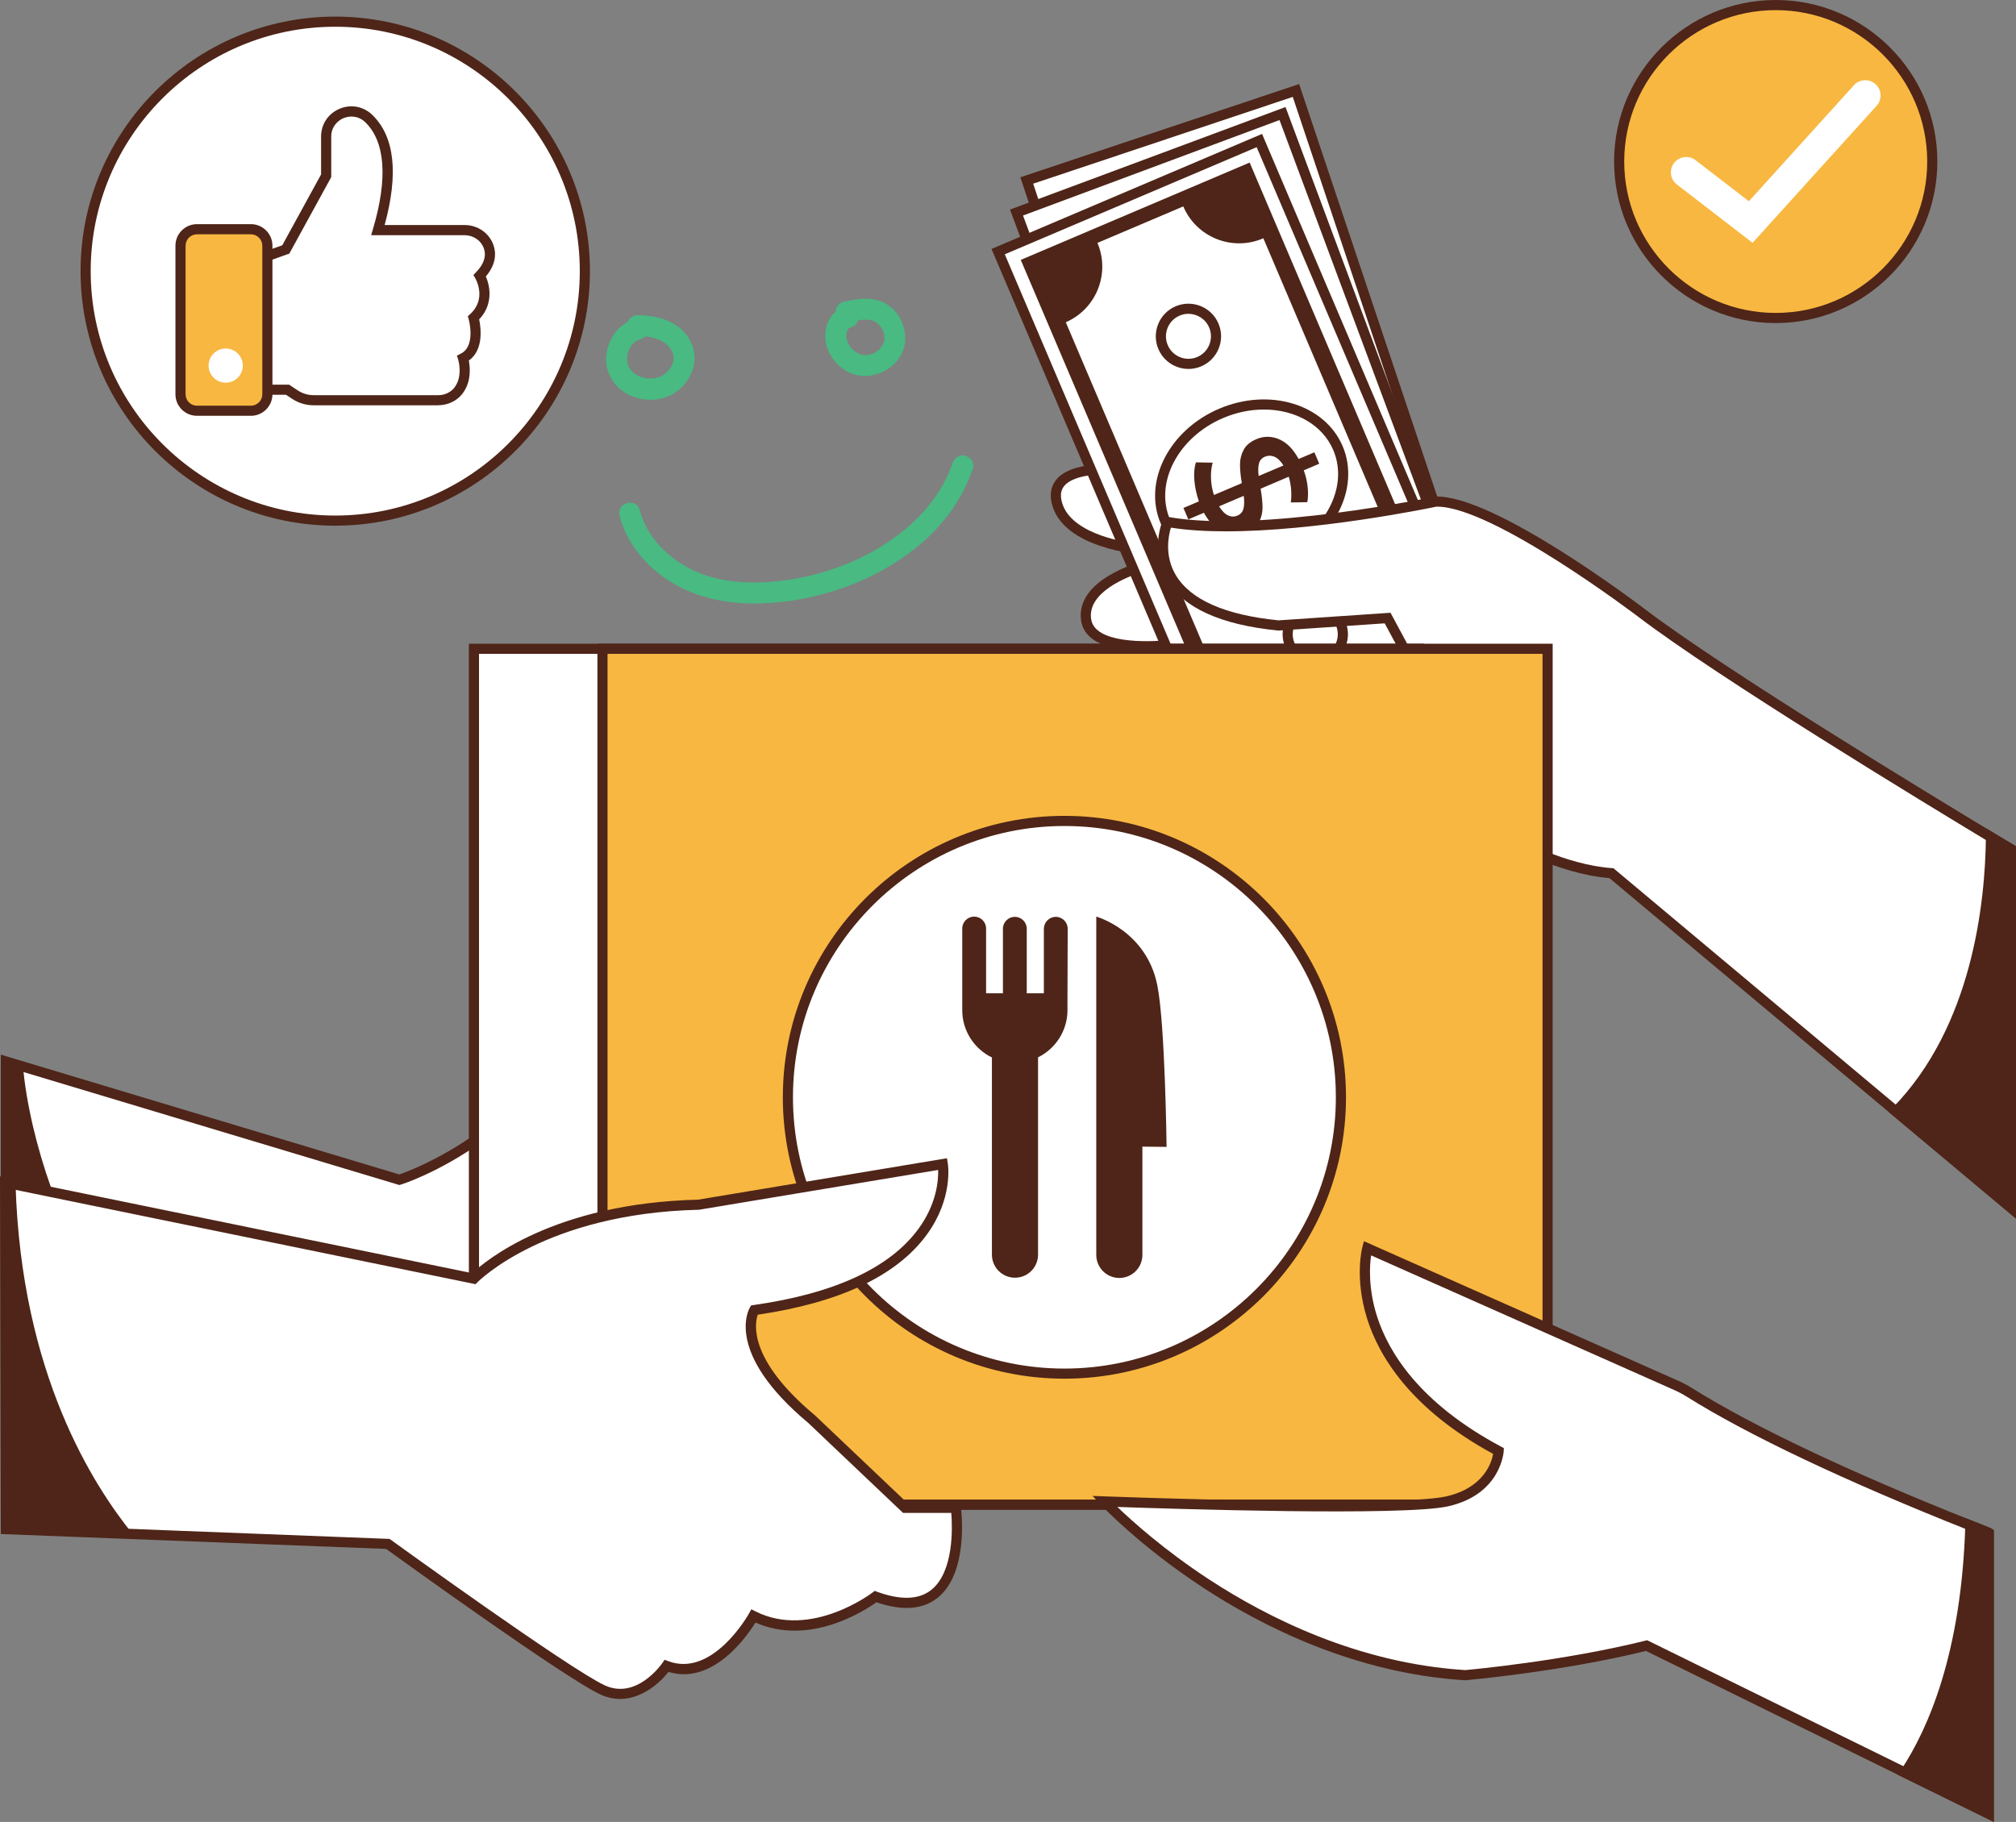 <?xml version="1.0" encoding="UTF-8"?>
<svg xmlns="http://www.w3.org/2000/svg" width="479" height="433" viewBox="0 0 479 433" fill="none">
  <rect x="0" y="0" width="479" height="433" fill="#808080" stroke="none"/>
  <g clip-path="url(#clip0_4221_1339)">
    <path d="M269.054 111.75C269.054 111.75 248.839 109.112 251.035 119.216C253.231 129.32 271.688 130.639 271.688 130.639L269.049 111.75H269.054Z" fill="white"></path>
    <path d="M273.09 131.948L271.606 131.842C270.817 131.784 252.225 130.335 249.861 119.476C249.36 117.175 249.817 115.235 251.219 113.709C255.682 108.857 268.664 110.484 269.213 110.556L270.123 110.676L273.094 131.948H273.09ZM263.743 112.64C259.732 112.64 254.96 113.189 252.991 115.336C252.138 116.26 251.888 117.449 252.215 118.96C253.852 126.489 266.001 128.718 270.287 129.276L267.995 112.837C266.859 112.727 265.366 112.635 263.748 112.635L263.743 112.64Z" fill="#4E2518"></path>
    <path d="M307.912 21.492L243.95 42.886L291.366 184.55L355.328 163.155L307.912 21.492Z" fill="white"></path>
    <path d="M290.603 186.082L242.431 42.134L308.674 19.977L356.847 163.925L290.603 186.082ZM245.479 43.655L292.124 183.035L353.803 162.409L307.158 23.029L245.479 43.655Z" fill="#4E2518"></path>
    <path d="M304.723 26.962L241.518 50.498L293.679 190.485L356.884 166.949L304.723 26.962Z" fill="white"></path>
    <path d="M292.967 192.051L292.548 190.925L239.975 49.807L305.438 25.436L305.857 26.562L358.431 167.68L292.967 192.051ZM243.066 51.222L294.378 188.956L355.325 166.265L304.013 28.531L243.066 51.222Z" fill="#4E2518"></path>
    <path d="M271.693 134.595C271.693 134.595 256.751 138.547 258.071 147.337C259.39 156.127 280.043 153.046 280.043 153.046L271.693 134.595Z" fill="white"></path>
    <path d="M272.459 154.769C266.016 154.769 257.786 153.561 256.876 147.515C255.417 137.772 270.73 133.604 271.38 133.435L272.362 133.175L281.791 154.004L280.216 154.24C279.869 154.293 276.518 154.774 272.459 154.774V154.769ZM271.028 136.054C267.894 137.074 258.292 140.742 259.255 147.159C260.107 152.844 272.073 152.733 278.271 152.059L271.028 136.054Z" fill="#4E2518"></path>
    <path d="M299.217 33.381L237.154 59.78L295.662 197.237L357.725 170.837L299.217 33.381Z" fill="white"></path>
    <path d="M295.023 198.839L235.583 59.165L299.862 31.828L359.302 171.502L295.023 198.839ZM238.737 60.436L296.294 195.681L356.143 170.226L298.586 34.981L238.737 60.436Z" fill="#4E2518"></path>
    <path d="M296.916 38.634L242.532 61.767L297.96 191.986L352.344 168.853L296.916 38.634Z" fill="#4E2518"></path>
    <path d="M341.688 154.192L300.171 56.628C300.132 56.642 300.099 56.662 300.06 56.676C292.731 59.791 284.266 56.383 281.146 49.056L260.748 57.73C263.849 65.018 260.483 73.433 253.231 76.586L294.749 174.149C302.015 171.131 310.36 174.491 313.499 181.707L334.119 172.936C331.099 165.672 334.46 157.33 341.679 154.192H341.688Z" fill="white"></path>
    <path d="M304.622 132.196C315.947 127.379 321.89 115.866 317.895 106.482C313.901 97.099 301.482 93.397 290.157 98.214C278.832 103.031 272.889 114.543 276.884 123.927C280.878 133.311 293.297 137.013 304.622 132.196Z" fill="white"></path>
    <path d="M294.513 135.519C286.211 135.519 278.781 131.457 275.781 124.414C271.534 114.436 277.775 102.194 289.693 97.126C301.61 92.057 314.761 96.052 319.008 106.031C323.255 116.01 317.014 128.251 305.097 133.32C301.591 134.812 297.975 135.519 294.513 135.519ZM300.301 97.328C297.147 97.328 293.843 97.973 290.632 99.34C279.937 103.889 274.264 114.715 277.991 123.471C281.718 132.227 293.453 135.654 304.148 131.105C314.843 126.556 320.515 115.73 316.788 106.974C314.178 100.847 307.649 97.328 300.301 97.328Z" fill="#4E2518"></path>
    <path d="M282.373 86.478C285.992 86.478 288.927 83.545 288.927 79.926C288.927 76.308 285.992 73.375 282.373 73.375C278.753 73.375 275.819 76.308 275.819 79.926C275.819 83.545 278.753 86.478 282.373 86.478Z" fill="white"></path>
    <path d="M282.383 87.681C279.364 87.681 276.489 85.91 275.232 82.964C273.556 79.031 275.396 74.468 279.335 72.792C283.269 71.122 287.834 72.956 289.509 76.894C291.185 80.826 289.346 85.39 285.407 87.065C284.42 87.484 283.394 87.686 282.383 87.686V87.681ZM282.368 74.578C281.67 74.578 280.962 74.718 280.283 75.007C277.568 76.162 276.301 79.31 277.452 82.02C278.608 84.735 281.757 86.006 284.468 84.846C287.184 83.691 288.45 80.542 287.294 77.832C286.428 75.801 284.444 74.578 282.364 74.578H282.368Z" fill="#4E2518"></path>
    <path d="M312.507 157.292C316.126 157.292 319.06 154.359 319.06 150.74C319.06 147.122 316.126 144.189 312.507 144.189C308.887 144.189 305.953 147.122 305.953 150.74C305.953 154.359 308.887 157.292 312.507 157.292Z" fill="white"></path>
    <path d="M312.512 158.5C311.529 158.5 310.547 158.312 309.608 157.932C307.687 157.157 306.179 155.679 305.37 153.773C304.561 151.867 304.537 149.758 305.313 147.838C306.088 145.917 307.566 144.41 309.473 143.602C311.38 142.793 313.489 142.769 315.41 143.544C317.332 144.319 318.839 145.797 319.648 147.703C320.457 149.609 320.481 151.718 319.706 153.638C318.93 155.559 317.452 157.066 315.545 157.874C314.568 158.288 313.537 158.495 312.512 158.495V158.5ZM312.507 145.388C311.794 145.388 311.086 145.532 310.412 145.816C309.097 146.374 308.077 147.414 307.542 148.738C307.008 150.062 307.022 151.515 307.581 152.829C308.139 154.144 309.179 155.164 310.504 155.698C311.828 156.233 313.282 156.218 314.597 155.66C315.911 155.102 316.932 154.062 317.466 152.738C318.001 151.414 317.986 149.961 317.428 148.646C316.869 147.332 315.829 146.312 314.505 145.777C313.86 145.518 313.181 145.388 312.502 145.388H312.507Z" fill="#4E2518"></path>
    <path d="M290.742 126.605C288.936 125.82 287.371 124.241 286.047 121.863L282.339 123.437L281.184 120.722L284.858 119.158C284.275 117.478 283.914 115.808 283.779 114.147C283.644 112.486 283.769 111.066 284.155 109.887L288.132 109.954C287.819 111.052 287.684 112.279 287.728 113.641C287.771 115.004 288.007 116.337 288.431 117.642L295.052 114.826C294.758 113.097 294.618 111.615 294.623 110.378C294.628 109.136 294.917 107.98 295.49 106.902C296.063 105.824 297.064 104.982 298.499 104.375C300.286 103.614 302.087 103.619 303.897 104.385C305.708 105.15 307.263 106.719 308.554 109.083L312.295 107.494L313.451 110.209L309.777 111.774C310.234 113.035 310.542 114.335 310.692 115.663C310.841 116.992 310.817 118.219 310.619 119.346L306.7 119.413C306.955 117.324 306.791 115.283 306.204 113.295L299.52 116.14C299.819 117.887 299.973 119.379 299.978 120.612C299.978 121.849 299.703 123.009 299.135 124.097C298.567 125.185 297.57 126.032 296.135 126.643C294.349 127.404 292.552 127.394 290.747 126.609L290.742 126.605ZM299.125 110.166C298.928 110.926 298.904 111.913 299.058 113.126L304.947 110.623C304.292 109.574 303.584 108.885 302.819 108.558C302.053 108.231 301.287 108.231 300.512 108.558C299.785 108.866 299.323 109.401 299.125 110.166ZM291.782 122.489C292.528 122.836 293.275 122.85 294.026 122.532C294.777 122.215 295.249 121.661 295.451 120.872C295.649 120.082 295.668 119.071 295.509 117.839L289.654 120.332C290.328 121.425 291.036 122.147 291.787 122.494L291.782 122.489Z" fill="#4E2518"></path>
    <path d="M477.796 201.809V287.035L450.503 264.17L382.873 207.518C370.57 206.642 357.824 199.171 357.824 199.171L329.697 146.894L303.772 148.651C268.177 145.137 277.404 124.049 277.404 124.049C299.376 128.005 341.124 119.221 341.124 119.221C354.747 118.778 389.903 145.575 389.903 145.575C408.668 159.915 457.611 189.654 473.053 198.964C476.058 200.769 477.796 201.809 477.796 201.809Z" fill="white"></path>
    <path d="M479 289.615L382.396 208.688C370.083 207.681 357.742 200.514 357.217 200.206L356.928 200.037L356.769 199.739L329.009 148.146L303.758 149.86L303.656 149.85C290.02 148.502 281.131 144.449 277.235 137.806C273.181 130.889 276.171 123.861 276.301 123.567L276.681 122.696L277.615 122.864C299.106 126.735 340.46 118.133 340.874 118.041L341.081 118.017C354.954 117.565 389.181 143.515 390.63 144.617C409.342 158.914 458.92 189.043 473.674 197.934C476.674 199.739 478.413 200.774 478.413 200.779L479 201.13V289.615ZM358.719 198.295C360.66 199.383 372.086 205.544 382.959 206.314L383.349 206.343L383.648 206.594L476.597 284.455V202.488C475.851 202.04 474.421 201.183 472.437 199.994C457.659 191.084 407.984 160.902 389.176 146.528C388.834 146.269 354.761 120.414 341.485 120.414C341.413 120.414 341.341 120.414 341.269 120.414C338.962 120.896 312.671 126.277 291.257 126.277C286.572 126.277 282.123 126.017 278.203 125.396C277.625 127.307 276.648 132.059 279.325 136.608C282.811 142.519 291.04 146.163 303.786 147.433L330.386 145.628L358.714 198.285L358.719 198.295Z" fill="#4E2518"></path>
    <path d="M477.797 201.809V287.035L450.504 264.17C469.404 244.886 472.871 216.182 473.054 198.964C476.059 200.769 477.797 201.809 477.797 201.809Z" fill="#4E2518"></path>
    <path d="M479 289.615L448.731 264.256L449.642 263.327C468.57 244.015 471.681 214.704 471.85 198.949L471.874 196.846L473.675 197.929C476.679 199.734 478.413 200.774 478.413 200.774L479 201.125V289.61V289.615ZM452.261 264.074L476.588 284.455V202.487C476.092 202.189 475.283 201.708 474.214 201.062C473.79 217.309 470.183 245.007 452.261 264.069V264.074Z" fill="#4E2518"></path>
    <path d="M157.595 333.54L25.059 306.886L1.401 302.131V252.266L5.47 253.488L94.885 280.382C94.885 280.382 103.452 277.749 113.968 270.278C124.485 262.812 152.919 254.023 152.919 254.023L157.595 333.54Z" fill="white"></path>
    <path d="M158.885 335.027L0.197 303.117V250.648L5.817 252.338L94.871 279.121C96.541 278.548 104.212 275.737 113.274 269.296C123.83 261.806 151.397 253.233 152.567 252.872L154.036 252.42L158.894 335.027H158.885ZM2.605 301.144L25.294 305.707L156.299 332.052L151.806 255.635C145.869 257.541 123.545 264.95 114.661 271.256C104.106 278.75 95.593 281.417 95.237 281.528L94.885 281.634L94.533 281.528L2.605 253.883V301.144Z" fill="#4E2518"></path>
    <path d="M25.059 306.886L1.401 302.131V252.266L5.47 253.488C6.987 270.769 15.293 295.44 25.059 306.886Z" fill="#4E2518"></path>
    <path d="M337.171 154.192H112.61V357.589H337.171V154.192Z" fill="white"></path>
    <path d="M338.374 358.792H111.406V152.988H338.374V358.792ZM113.814 356.385H335.967V155.395H113.814V356.385Z" fill="#4E2518"></path>
    <path d="M367.709 154.192H143.148V357.589H367.709V154.192Z" fill="#F8B741"></path>
    <path d="M368.914 358.792H141.945V152.988H368.914V358.792ZM144.353 356.385H366.506V155.395H144.353V356.385Z" fill="#4E2518"></path>
    <path d="M252.904 326.459C289.189 326.459 318.603 297.054 318.603 260.781C318.603 224.508 289.189 195.103 252.904 195.103C216.619 195.103 187.204 224.508 187.204 260.781C187.204 297.054 216.619 326.459 252.904 326.459Z" fill="white"></path>
    <path d="M252.904 327.658C216.014 327.658 186 297.654 186 260.776C186 223.899 216.014 193.895 252.904 193.895C289.793 193.895 319.807 223.899 319.807 260.776C319.807 297.654 289.793 327.658 252.904 327.658ZM252.904 196.307C217.343 196.307 188.408 225.227 188.408 260.781C188.408 296.335 217.338 325.255 252.904 325.255C288.469 325.255 317.399 296.335 317.399 260.781C317.399 225.227 288.469 196.307 252.904 196.307Z" fill="#4E2518"></path>
    <path d="M260.473 217.838V298.241C260.473 301.269 262.928 303.719 265.952 303.719C268.981 303.719 271.432 301.264 271.432 298.241V272.507L277.177 272.57C277.177 272.57 276.849 243.755 275 234.277C272.443 221.164 260.468 217.838 260.468 217.838H260.473Z" fill="#4E2518"></path>
    <path d="M248.021 220.726V236.063H243.957V220.726C243.957 219.167 242.691 217.901 241.13 217.901H241.121C239.561 217.901 238.294 219.167 238.294 220.726V236.063H234.293V220.669C234.293 219.109 233.026 217.843 231.466 217.843H231.456C229.896 217.843 228.63 219.109 228.63 220.669V240.068C228.63 245.016 231.509 249.296 235.679 251.317V298.183C235.679 301.211 238.135 303.661 241.159 303.661C244.188 303.661 246.639 301.206 246.639 298.183V251.284C250.78 249.247 253.631 244.987 253.631 240.063V237.353L253.684 220.736C253.689 219.172 252.422 217.901 250.857 217.901C249.297 217.901 248.031 219.167 248.031 220.726H248.021Z" fill="#4E2518"></path>
    <path d="M208.035 379.448C208.035 379.448 193.04 391.087 179.018 384.059C179.018 384.059 170.057 400.315 158.375 395.92C158.375 395.92 151.749 405.586 143.183 401.629C134.612 397.677 92.155 366.928 92.155 366.928L31.516 364.578L17.812 364.049L1.402 363.414L1.209 281.042L3.698 281.552L112.606 303.888C112.606 303.888 128.578 287.194 165.969 286.313L224.002 276.647C224.002 276.647 228.678 304.326 179.211 311.354C179.211 311.354 173.37 321.019 192.843 337.275L215.046 358.359H227.118C227.118 358.359 231.013 387.795 208.035 379.448Z" fill="white"></path>
    <path d="M147.309 403.766C145.821 403.766 144.271 403.454 142.677 402.722C134.38 398.895 95.838 371.077 91.746 368.116L0.197 364.574L0 279.569L112.215 302.583C115.196 299.767 131.544 285.947 165.853 285.114L224.989 275.265L225.191 276.45C225.249 276.786 226.511 284.801 220.188 293.451C213.067 303.19 199.564 309.582 180.043 312.451C179.326 314.497 177.698 323.065 193.613 336.351L193.671 336.404L215.527 357.156H228.172L228.312 358.2C228.394 358.831 230.272 373.715 222.798 379.717C219.288 382.538 214.391 382.899 208.237 380.796C205.42 382.813 192.361 391.294 179.494 385.614C177.313 389.123 169.296 400.517 158.822 397.345C156.636 400.151 152.37 403.771 147.309 403.771V403.766ZM2.6 362.253L92.564 365.738L92.858 365.95C93.282 366.258 135.314 396.676 143.683 400.532C151.214 404.012 157.132 395.593 157.378 395.237L157.912 394.462L158.793 394.794C169.377 398.775 177.872 383.631 177.958 383.477L178.517 382.461L179.552 382.981C192.717 389.581 207.149 378.605 207.293 378.495L207.818 378.09L208.444 378.317C214.039 380.348 218.359 380.189 221.286 377.845C226.674 373.517 226.299 362.932 226.029 359.563H214.569L192.043 338.175C172.04 321.462 177.92 311.161 178.18 310.733L178.474 310.242L179.037 310.16C198.245 307.43 211.434 301.331 218.238 292.027C222.596 286.067 222.976 280.435 222.904 278.048L166.079 287.511H165.992C129.613 288.373 113.626 304.557 113.472 304.72L113.01 305.197L112.36 305.067L2.412 282.52L2.6 362.258V362.253Z" fill="#4E2518"></path>
    <path d="M31.516 364.578L17.812 364.049L1.402 363.413L1.209 281.042L3.698 281.552C5.061 326.608 22.204 353.016 31.516 364.578Z" fill="#4E2518"></path>
    <path d="M472.524 364.29V431.065L452.68 421.308L391.223 391.087C370.782 396.166 348.155 398.115 348.155 398.115C298.061 395.044 262.462 356.824 262.462 356.824C262.462 356.824 331.898 359.457 343.763 356.824C355.628 354.186 356.066 344.857 356.066 344.857C317.395 324.211 324.868 296.638 324.868 296.638L398.234 329.232C399.351 329.732 400.439 330.305 401.474 330.955C422.623 344.207 456.224 357.791 468.151 362.533C470.829 363.596 472.418 364.217 472.524 364.29Z" fill="white"></path>
    <path d="M473.727 433L391.088 392.363C370.897 397.326 348.487 399.295 348.26 399.319L348.174 399.328H348.087C321.945 397.721 299.824 386.481 285.869 377.33C270.758 367.423 261.677 357.748 261.585 357.651L259.597 355.519L262.51 355.63C263.203 355.654 331.927 358.229 343.503 355.659C352.517 353.656 354.385 347.644 354.771 345.535C334.985 334.762 327.56 322.127 324.82 313.375C321.786 303.676 323.63 296.628 323.707 296.335L324.073 294.982L398.725 328.144C399.928 328.683 401.07 329.289 402.115 329.949C416.541 338.989 439.529 349.873 468.594 361.425L470.256 362.085C473.01 363.178 473.024 363.187 473.203 363.308L473.727 363.669V433.01V433ZM391.357 389.812L471.32 429.13V365.084C470.848 364.891 470.154 364.622 469.37 364.309L467.708 363.649C438.508 352.044 415.381 341.088 400.838 331.975C399.885 331.374 398.845 330.825 397.747 330.329L325.773 298.357C325.422 300.787 325.06 306.16 327.165 312.793C329.828 321.178 337.103 333.366 356.639 343.798L357.308 344.154L357.275 344.914C357.275 345.016 356.649 355.196 344.033 357.998C333.449 360.347 279.2 358.619 265.486 358.138C268.972 361.498 276.58 368.362 287.251 375.351C300.936 384.314 322.6 395.323 348.15 396.912C349.71 396.772 371.47 394.76 390.943 389.922L391.372 389.816L391.357 389.812Z" fill="#4E2518"></path>
    <path d="M472.523 364.289V431.065L452.68 421.307C459.801 410.534 467.256 392.276 468.151 362.532C470.828 363.596 472.418 364.217 472.523 364.289Z" fill="#4E2518"></path>
    <path d="M473.727 433L450.922 421.789L451.678 420.648C458.14 410.871 466.037 392.849 466.952 362.499L467.005 360.78L470.26 362.075C473.014 363.168 473.029 363.177 473.207 363.298L473.732 363.659V433H473.727ZM454.423 420.826L471.319 429.135V365.089C470.847 364.896 470.154 364.626 469.369 364.314L469.297 364.285C468.17 393.042 460.784 410.756 454.427 420.826H454.423Z" fill="#4E2518"></path>
    <path d="M421.91 75.575C442.454 75.575 459.108 58.926 459.108 38.389C459.108 17.852 442.454 1.203 421.91 1.203C401.366 1.203 384.712 17.852 384.712 38.389C384.712 58.926 401.366 75.575 421.91 75.575Z" fill="#F8B741"></path>
    <path d="M421.91 76.783C400.732 76.783 383.508 59.56 383.508 38.394C383.508 17.228 400.737 0 421.91 0C443.082 0 460.312 17.223 460.312 38.389C460.312 59.555 443.082 76.778 421.91 76.778V76.783ZM421.91 2.407C402.061 2.407 385.915 18.547 385.915 38.389C385.915 58.231 402.061 74.371 421.91 74.371C441.758 74.371 457.904 58.231 457.904 38.389C457.904 18.547 441.758 2.407 421.91 2.407Z" fill="#4E2518"></path>
    <path d="M416.411 57.711L398.421 43.838C396.827 42.611 396.533 40.324 397.761 38.731C398.989 37.137 401.276 36.844 402.87 38.071L415.53 47.833L440.482 20.261C441.831 18.768 444.137 18.653 445.625 20.006C447.118 21.353 447.233 23.659 445.88 25.147L416.411 57.711Z" fill="white"></path>
    <path d="M79.654 123.731C112.41 123.731 138.964 97.186 138.964 64.441C138.964 31.696 112.41 5.151 79.654 5.151C46.899 5.151 20.345 31.696 20.345 64.441C20.345 97.186 46.899 123.731 79.654 123.731Z" fill="white"></path>
    <path d="M79.654 124.934C46.289 124.934 19.141 97.795 19.141 64.441C19.141 31.087 46.284 3.947 79.654 3.947C113.024 3.947 140.168 31.087 140.168 64.441C140.168 97.795 113.019 124.934 79.654 124.934ZM79.654 6.354C47.613 6.354 21.548 32.41 21.548 64.441C21.548 96.471 47.613 122.527 79.654 122.527C111.695 122.527 137.76 96.471 137.76 64.441C137.76 32.41 111.69 6.354 79.654 6.354Z" fill="#4E2518"></path>
    <path d="M56.232 63.444L67.905 59.276L77.492 41.773V32.463C77.492 27.183 83.843 24.506 87.628 28.189C91.591 32.035 94.239 39.65 89.79 54.693H110.39C112.937 54.693 115.277 56.257 116.106 58.664C116.736 60.498 116.549 62.862 113.968 65.529C113.968 65.529 117.305 71.156 112.509 75.531C112.509 75.531 114.594 82.824 110.009 85.115C110.009 85.115 111.396 89.525 108.974 92.76C107.838 94.276 106.013 95.118 104.12 95.118H74.545C72.932 95.118 71.357 94.642 70.014 93.746L68.319 92.615H56.227V63.439L56.232 63.444Z" fill="white"></path>
    <path d="M104.121 96.322H74.546C72.687 96.322 70.891 95.778 69.345 94.748L67.953 93.819H55.024V62.592L67.067 58.294L76.289 41.46V32.459C76.289 29.527 77.969 26.995 80.671 25.854C83.377 24.709 86.367 25.272 88.471 27.318C93.754 32.449 94.731 41.244 91.389 53.48H110.395C113.511 53.48 116.265 55.401 117.252 58.265C117.859 60.027 117.994 62.698 115.427 65.712C116.511 68.128 117.17 72.422 113.848 75.902C114.257 77.832 114.984 83.142 111.392 85.684C111.705 87.306 112.013 90.714 109.948 93.472C108.618 95.248 106.442 96.312 104.126 96.312L104.121 96.322ZM57.437 91.417H68.69L70.689 92.75C71.835 93.516 73.173 93.92 74.55 93.92H104.126C105.686 93.92 107.14 93.217 108.017 92.047C110.044 89.337 108.879 85.52 108.869 85.486L108.561 84.509L109.48 84.052C113.13 82.227 111.382 75.936 111.363 75.873L111.156 75.156L111.705 74.656C115.697 71.011 113.053 66.347 112.938 66.15L112.48 65.36L113.111 64.701C114.975 62.775 115.601 60.879 114.975 59.064C114.325 57.172 112.485 55.901 110.395 55.901H88.182L88.64 54.356C92.174 42.409 91.534 33.662 86.796 29.055C85.12 27.428 83.016 27.486 81.61 28.083C80.204 28.675 78.701 30.143 78.701 32.473V42.091L68.743 60.267L57.437 64.306V91.426V91.417Z" fill="#4E2518"></path>
    <path d="M59.618 54.481H46.8C44.64 54.481 42.89 56.231 42.89 58.39V93.708C42.89 95.867 44.64 97.617 46.8 97.617H59.618C61.777 97.617 63.528 95.867 63.528 93.708V58.39C63.528 56.231 61.777 54.481 59.618 54.481Z" fill="#F8B741"></path>
    <path d="M59.618 98.82H46.799C43.982 98.82 41.685 96.529 41.685 93.708V58.385C41.685 55.569 43.978 53.273 46.799 53.273H59.618C62.435 53.273 64.731 55.564 64.731 58.385V93.708C64.731 96.524 62.439 98.82 59.618 98.82ZM46.799 55.685C45.307 55.685 44.093 56.898 44.093 58.39V93.713C44.093 95.205 45.307 96.418 46.799 96.418H59.618C61.11 96.418 62.324 95.205 62.324 93.713V58.39C62.324 56.898 61.11 55.685 59.618 55.685H46.799Z" fill="#4E2518"></path>
    <path d="M53.628 90.95C55.872 90.95 57.692 89.131 57.692 86.887C57.692 84.643 55.872 82.824 53.628 82.824C51.383 82.824 49.563 84.643 49.563 86.887C49.563 89.131 51.383 90.95 53.628 90.95Z" fill="white"></path>
  </g>
  <g clip-path="url(#clip1_4221_1339)">
    <path d="M150.88 75.87C147 76.86 144.54 80.44 144.07 84.27C143.6 88.1 145.67 91.86 149.09 93.66C152.51 95.46 156.86 95.54 160.17 93.46C164.17 90.95 166.21 86 164.27 81.56C162.09 76.59 156.47 74.9 151.46 74.9C150.15 74.9 148.9 76.05 148.96 77.4C149.02 78.75 150.06 79.9 151.46 79.9C151.9 79.9 152.34 79.9 152.78 79.93C153.05 79.94 153.31 79.97 153.57 79.99C153.62 79.99 154.06 80.04 153.69 79.99C154.64 80.11 155.6 80.35 156.49 80.69C156.39 80.65 156.14 80.52 156.62 80.74C156.81 80.83 157 80.93 157.19 81.03C157.49 81.19 157.76 81.38 158.04 81.56C158.62 81.95 157.73 81.24 158.24 81.72C158.35 81.82 158.46 81.92 158.57 82.02C158.73 82.18 158.88 82.35 159.03 82.51C159.38 82.87 158.89 82.24 159.19 82.71C159.39 83.02 159.58 83.33 159.75 83.66C159.97 84.09 159.79 83.77 159.75 83.67C159.82 83.88 159.89 84.09 159.95 84.3C159.99 84.44 160.01 84.59 160.04 84.73C159.93 84.17 160.04 84.85 160.04 84.95C160.04 85.1 160.04 85.25 160.04 85.39C160.04 85.97 160.15 85.09 160.02 85.6C159.93 85.96 159.84 86.31 159.72 86.67C159.89 86.16 159.65 86.82 159.61 86.89C159.54 87.02 159.47 87.15 159.39 87.28C159.29 87.44 159.19 87.6 159.08 87.75C158.84 88.1 159.46 87.34 158.99 87.87C158.69 88.21 158.37 88.53 158.03 88.83C157.96 88.89 157.65 89.09 158 88.85C157.84 88.96 157.69 89.06 157.53 89.16C157.26 89.32 156.99 89.46 156.71 89.59C157.26 89.33 156.38 89.69 156.19 89.74C156 89.79 155.81 89.84 155.61 89.88C155.46 89.91 154.86 89.97 155.49 89.91C154.83 89.97 154.18 89.97 153.51 89.91C153.6 89.91 154.05 90.01 153.59 89.91C153.4 89.87 153.2 89.84 153.01 89.79C152.69 89.71 152.38 89.6 152.07 89.51C151.46 89.32 152.51 89.75 151.94 89.46C151.82 89.4 151.71 89.35 151.59 89.29C151.3 89.14 151.03 88.96 150.76 88.79C150.25 88.48 150.96 89.03 150.72 88.77C150.61 88.65 150.47 88.56 150.36 88.45C150.27 88.36 150.17 88.27 150.09 88.18C150 88.08 149.52 87.42 149.86 87.94C149.7 87.69 149.55 87.44 149.4 87.19C149.32 87.06 149.16 86.65 149.38 87.19C149.33 87.08 149.29 86.96 149.25 86.84C149.15 86.55 149.09 86.25 149.02 85.95C148.87 85.35 149.02 86.5 149.02 85.88C149.02 85.7 149 85.51 149 85.33C149 85.21 149 85.08 149 84.96C149 84.8 149.15 84.01 149 84.7C149.06 84.4 149.12 84.09 149.21 83.79C149.26 83.61 149.33 83.44 149.38 83.26C149.57 82.68 149.14 83.71 149.41 83.17C149.58 82.84 149.75 82.52 149.95 82.21C150.02 82.11 150.09 82.01 150.16 81.91C149.79 82.43 150.19 81.89 150.29 81.78C150.43 81.63 151.19 81.01 150.66 81.38C150.96 81.17 151.26 80.99 151.58 80.81C151.96 80.6 151.56 80.81 151.48 80.84C151.72 80.76 151.95 80.68 152.19 80.62C153.46 80.3 154.35 78.81 153.94 77.54C153.53 76.27 152.22 75.45 150.86 75.79L150.88 75.87Z" fill="#48BA82"></path>
    <path d="M200.79 73C196.78 73.86 195.38 78.7 196.41 82.22C197.44 85.74 200.48 88.67 204.12 89.24C207.76 89.81 211.77 88.06 213.82 84.8C215.87 81.54 215.3 77.26 212.94 74.28C211.7 72.72 209.89 71.58 207.92 71.21C205.38 70.73 202.89 71.17 200.4 71.72C199.12 72 198.25 73.56 198.65 74.8C199.08 76.14 200.36 76.85 201.73 76.55C202.47 76.39 203.21 76.24 203.96 76.1C204.76 75.95 203.49 76.12 204.3 76.05C204.47 76.04 204.63 76.02 204.8 76.01C205.21 75.98 205.63 75.97 206.04 75.99C205.99 75.99 206.8 76.05 206.44 76.01C206.08 75.97 206.87 76.1 206.83 76.09C207.12 76.16 207.53 76.2 207.78 76.37C207.32 76.05 207.63 76.3 207.78 76.38C207.91 76.46 208.05 76.52 208.18 76.61C208.28 76.67 208.38 76.75 208.48 76.81C207.97 76.49 208.42 76.77 208.55 76.88C208.78 77.09 208.98 77.31 209.19 77.54C209.3 77.66 209.39 77.9 209.14 77.47C209.2 77.57 209.28 77.67 209.35 77.78C209.52 78.04 209.65 78.31 209.79 78.59C209.9 78.81 209.98 78.74 209.75 78.5C209.85 78.6 209.88 78.88 209.93 79.02C210 79.26 210.16 79.67 210.13 79.92C210.13 79.87 210.09 79.32 210.1 79.8C210.1 79.92 210.11 80.04 210.12 80.17C210.12 80.32 210.11 80.48 210.12 80.63V80.72C210.09 81 210.1 80.96 210.14 80.6C210.19 80.84 210 81.27 209.92 81.5C209.91 81.53 209.66 82.08 209.84 81.74C210.02 81.4 209.73 81.94 209.72 81.96C209.6 82.18 209.45 82.39 209.32 82.6C209.61 82.14 209.4 82.5 209.3 82.62C209.2 82.74 209.09 82.86 208.98 82.97C208.89 83.06 208.8 83.15 208.7 83.23C208.6 83.31 208.12 83.64 208.61 83.32C208.34 83.5 208.08 83.68 207.8 83.84C207.61 83.95 207.02 84.18 207.53 84C207.23 84.11 206.93 84.21 206.62 84.29C206.5 84.32 206.37 84.34 206.25 84.37C205.64 84.5 206.78 84.35 206.16 84.38C205.84 84.39 205.53 84.38 205.2 84.38C204.79 84.38 205.29 84.39 205.29 84.4C205.28 84.42 204.96 84.34 204.91 84.32C204.59 84.25 204.29 84.14 203.98 84.03C204.06 84.06 204.44 84.26 204.04 84.05C203.87 83.96 203.69 83.87 203.53 83.77C203.42 83.7 203.31 83.63 203.2 83.56C203.18 83.55 202.69 83.16 202.98 83.41C203.27 83.66 202.79 83.24 202.79 83.23C202.69 83.14 202.6 83.05 202.51 82.96C202.4 82.84 202.29 82.72 202.18 82.6C202.08 82.49 201.84 82.13 202.14 82.57C201.96 82.3 201.77 82.03 201.62 81.74C201.56 81.63 201.5 81.51 201.44 81.39C201.18 80.9 201.54 81.76 201.39 81.27C201.31 80.98 201.03 80.44 201.09 80.14C201.09 80.19 201.13 80.73 201.1 80.22C201.1 80.04 201.08 79.87 201.08 79.69C201.08 79.57 201.09 79.45 201.1 79.33C201.11 78.78 200.97 79.77 201.11 79.28C201.15 79.14 201.18 78.99 201.22 78.84C201.25 78.75 201.49 78.22 201.31 78.55C201.11 78.91 201.4 78.41 201.42 78.37L201.51 78.22C201.66 78 201.63 78.02 201.42 78.31C201.43 78.26 201.6 78.11 201.65 78.06C202.07 77.63 201.65 77.98 201.65 78.02C201.68 78.17 202.09 77.52 201.79 77.91C201.59 77.99 201.6 77.99 201.81 77.91C201.92 77.88 202.03 77.85 202.15 77.83C203.43 77.56 204.29 75.99 203.9 74.75C203.46 73.4 202.2 72.71 200.82 73H200.79Z" fill="#48BA82"></path>
    <path d="M147.21 122.58C148.93 129.14 153.46 134.56 159.12 138.15C165.58 142.25 173.42 143.67 180.98 143.4C194.61 142.91 208.59 138 218.98 129.07C224.5 124.33 228.78 118.29 231.16 111.39C231.6 110.11 230.66 108.66 229.41 108.31C228.04 107.93 226.78 108.78 226.33 110.06C222.52 121.08 213 128.84 202.6 133.42C196.95 135.91 190.76 137.51 184.63 138.14C177.84 138.84 170.6 138.44 164.38 135.38C158.57 132.52 153.7 127.64 152.02 121.25C151.2 118.14 146.38 119.46 147.2 122.58H147.21Z" fill="#48BA82"></path>
  </g>
  <defs>
    <clipPath id="clip0_4221_1339">
      <rect width="479" height="433" fill="white"></rect>
    </clipPath>
    <clipPath id="clip1_4221_1339">
      <rect width="87.27" height="72.44" fill="white" transform="translate(144 71)"></rect>
    </clipPath>
  </defs>
</svg>
